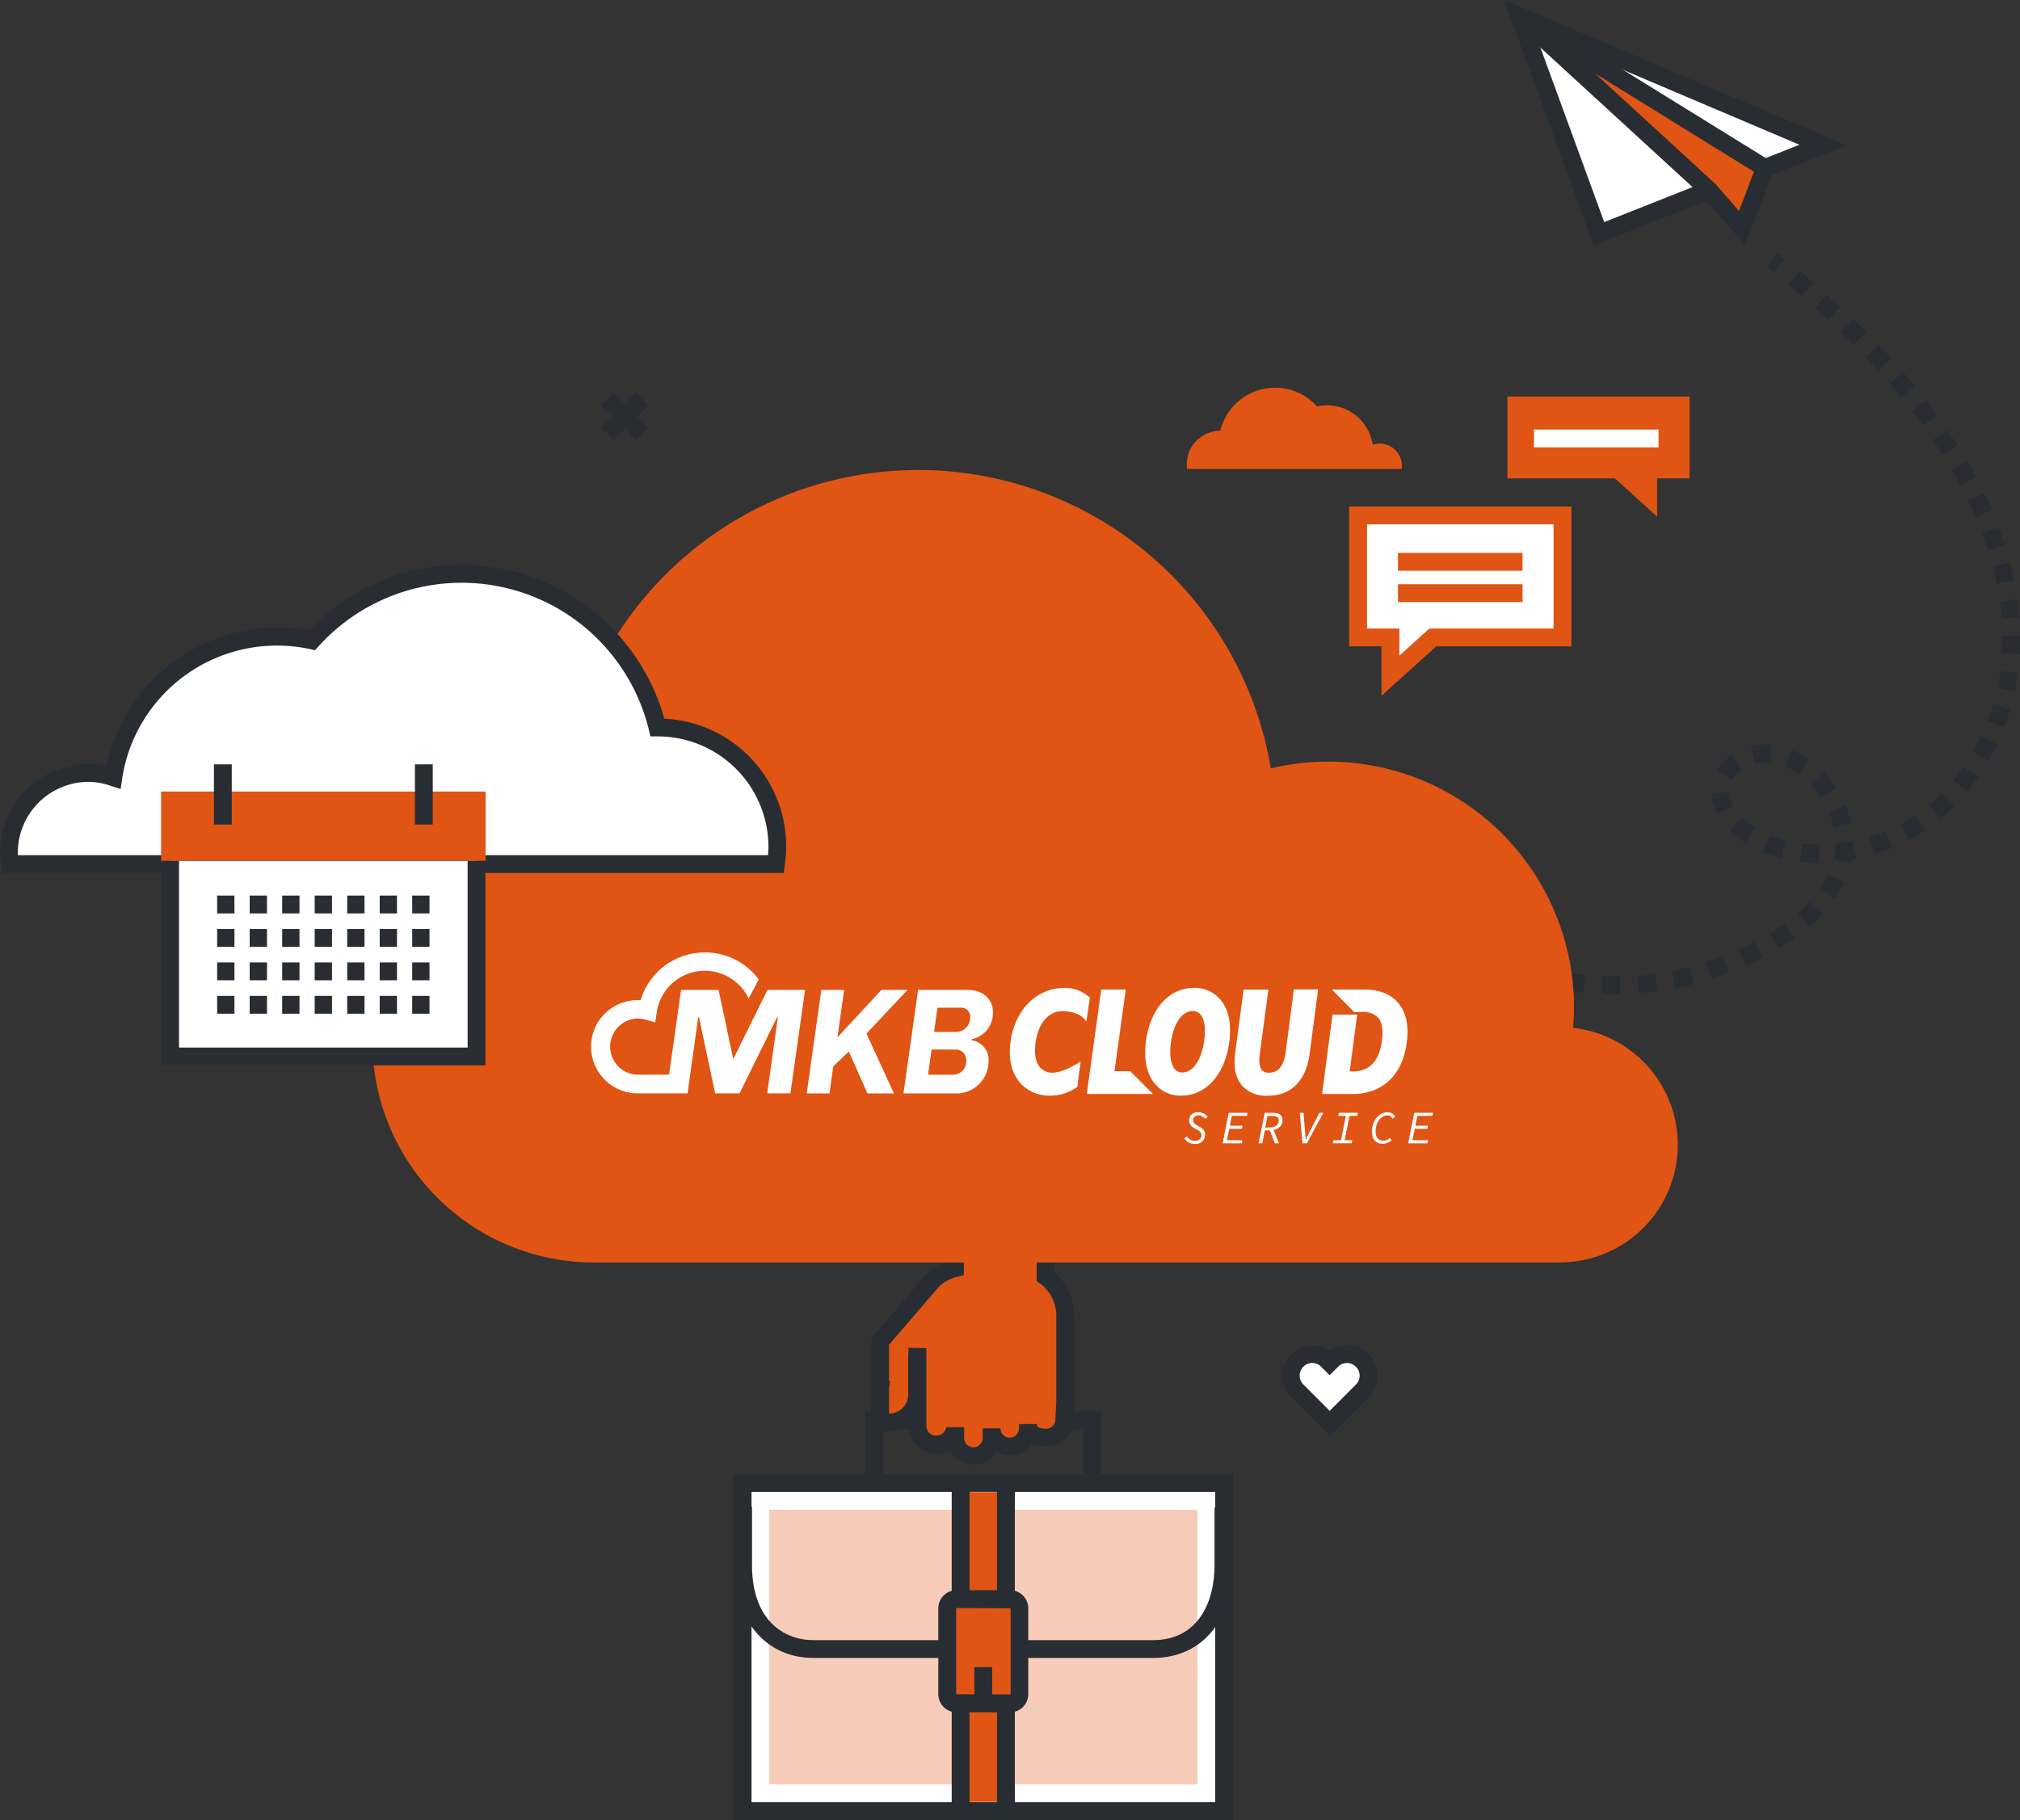 <svg xmlns="http://www.w3.org/2000/svg" viewBox="0 0 453.05 408.29"><rect x="0" y="0" width="453.05" height="408.29" fill="#333333" stroke="none"/><defs><style>.cls-1,.cls-5{fill:#fff;}.cls-2{fill:#282d33;}.cls-3,.cls-4{fill:#e05414;}.cls-3{opacity:0.3;}.cls-5{stroke:#fff;stroke-miterlimit:10;}</style></defs><title>Middel 2</title><g id="Laag_2" data-name="Laag 2"><g id="Layer_4" data-name="Layer 4"><rect class="cls-1" x="166.51" y="332.69" width="108.04" height="73.6"/><path class="cls-2" d="M276.55,408.29h-112v-77.6h112Zm-108-4h104v-69.6h-104Z"/><rect class="cls-3" x="172.51" y="338.69" width="96.04" height="61.6"/><rect class="cls-4" x="213.9" y="334.75" width="13.27" height="69.49"/><path class="cls-2" d="M258.59,371.94h-29v-4h29c10.19,0,13.81-8.65,13.81-16.74v-13h4v13C276.4,363.8,269.41,371.94,258.59,371.94Z"/><path class="cls-2" d="M210.65,371.94H182.47c-10.65,0-17.81-8.39-17.81-20.87v-13h4v13c0,12.44,7.13,16.87,13.81,16.87h28.18Z"/><polygon class="cls-2" points="247.01 331.3 243.01 331.3 243.01 320.62 198.06 320.62 198.06 331.3 194.06 331.3 194.06 316.62 247.01 316.62 247.01 331.3"/><path class="cls-4" d="M234.56,281.9v4.47a10.94,10.94,0,0,1,4.41,8.77v19l-.21,4.2a4.08,4.08,0,0,1-4.08,4.08c-2.25,0-4.07-.81-4.07-3.06v1a4.08,4.08,0,1,1-8.16,0v2a4.08,4.08,0,1,1-8.15,0v-2.29a4.29,4.29,0,0,1-4.26,3.92,4.21,4.21,0,0,1-4.21-4.22l0-17.42-.08,2v8.42a6.22,6.22,0,0,1-6.23,6.23h-2.07c-.09,0,.08,0,0,0v-7.79s0,0,0,0V300.94l11.8-13.74a11,11,0,0,1,4.95-2.69V281.9Z"/><path class="cls-2" d="M241,314.17l-.21,4.3a6.06,6.06,0,0,1-6.08,6,8,8,0,0,1-3.16-.57,6.1,6.1,0,0,1-5,2.61,6,6,0,0,1-3-.8,6.08,6.08,0,0,1-10.5-.37,6.34,6.34,0,0,1-3,.76,6.22,6.22,0,0,1-6.21-6.22h0a8.23,8.23,0,0,1-4.34,1.24h-4V321h-.1l0-1.76-.11-1.88.13,0V300.2l12.43-14.45a12.93,12.93,0,0,1,4.32-2.71V281.9h4v4.18l-1.53.37a9,9,0,0,0-4,2.14l-11.25,13.09v8.1l.22.07-.22,1.6v5.65h.07a4.24,4.24,0,0,0,4.23-4.23v-8.42l.08-2.09,4,.08,0,17.42a2.21,2.21,0,0,0,2.21,2.22,2.32,2.32,0,0,0,2.26-1.92h4v2.29a2.08,2.08,0,1,0,4.15,0v-2h4a2.08,2.08,0,1,0,4.16,0v-1h4c0,.35,0,1.06,2.07,1.06a2.08,2.08,0,0,0,2.08-2.08l.21-4.3V295.14a8.9,8.9,0,0,0-3.61-7.17l-.8-.6V281.9h4v3.52a12.83,12.83,0,0,1,4.41,9.72"/><rect class="cls-2" x="213.45" y="333.02" width="4" height="25.1"/><rect class="cls-2" x="223.61" y="333.02" width="4" height="25.1"/><rect class="cls-2" x="213.45" y="381.56" width="4" height="23.84"/><rect class="cls-2" x="223.61" y="381.56" width="4" height="23.84"/><path class="cls-2" d="M226.62,384.13H214.45a4.06,4.06,0,0,1-4-4.05V360.79a4.06,4.06,0,0,1,4-4.05h12.17a4.06,4.06,0,0,1,4,4.05v19.29A4.06,4.06,0,0,1,226.62,384.13Zm-12.17-23.39,0,19.34,12.22.05a0,0,0,0,0,0-.05V360.79Z"/><rect class="cls-2" x="218.53" y="374" width="4" height="6.86"/><path class="cls-1" d="M291.44,312.49l-.51-.51a4.76,4.76,0,0,1,0-6.75l.07-.07a4.76,4.76,0,0,1,6.75,0l.51.51.51-.51a4.76,4.76,0,0,1,6.75,0l.07.07a4.76,4.76,0,0,1,0,6.75l-.51.51-6.82,6.82Z"/><path class="cls-2" d="M298.26,322.14l-8.75-8.75A6.83,6.83,0,0,1,298.26,303a6.8,6.8,0,0,1,8.68.76l.07.07a6.78,6.78,0,0,1,0,9.58Zm-3.89-16.38a2.76,2.76,0,0,0-2,.81,2.84,2.84,0,0,0-.88,2,2.76,2.76,0,0,0,.81,2l5.92,5.93,5.92-5.93a2.78,2.78,0,0,0,0-3.92,2.79,2.79,0,0,0-4-.07l-1.93,1.93-1.93-1.93A2.76,2.76,0,0,0,294.37,305.76Z"/><polygon class="cls-1" points="408.85 32.54 358.63 52.44 340.79 3.64 408.85 32.54"/><path class="cls-2" d="M357.45,55.05,337.33,0l76.79,32.6ZM344.25,7.28,359.8,49.82l43.78-17.35Z"/><polygon class="cls-4" points="395.84 37.69 390.71 51.16 383.31 42.66 340.79 3.64 395.84 37.69"/><path class="cls-2" d="M391.39,55l-9.51-10.94L339.44,5.12l2.4-3.18,56.45,34.92ZM357.74,16.48l27.08,24.86,5.21,6,3.35-8.81Z"/><path class="cls-2" d="M302,202.18c-1.09-.79-1.67-1.24-1.67-1.24l2.47-3.15s.55.44,1.53,1.14Z"/><path class="cls-2" d="M361.92,223c-.89,0-1.77,0-2.65-.05l.13-4q2,.08,3.93,0l.07,4Zm5.62-.21-.29-4c1.3-.1,2.61-.23,3.89-.4l.53,4C370.31,222.5,368.93,222.65,367.54,222.75Zm-12.4-.09c-1.36-.11-2.74-.26-4.11-.44l.53-4c1.31.18,2.62.32,3.91.43Zm20.63-1-.76-3.93c1.28-.24,2.57-.53,3.83-.85l1,3.88C378.49,221.1,377.12,221.4,375.77,221.66ZM347,221.57c-1.33-.24-2.69-.52-4-.82l.88-3.9c1.3.29,2.6.55,3.87.79Zm-8-1.82c-1.31-.35-2.64-.74-4-1.16l1.2-3.81c1.26.39,2.54.77,3.8,1.11Zm44.9-.13-1.21-3.82c1.23-.39,2.48-.83,3.69-1.3l1.44,3.74C386.44,218.73,385.12,219.2,383.81,219.62Zm-52.75-2.33c-1.28-.46-2.57-.95-3.84-1.45l1.47-3.72c1.23.49,2.48,1,3.71,1.4Zm60.5-.66L389.91,213c1.18-.54,2.36-1.12,3.52-1.73l1.86,3.54C394.06,215.45,392.81,216.06,391.56,216.63Zm-68.13-2.38c-1.24-.54-2.49-1.11-3.73-1.71l1.72-3.6c1.2.57,2.42,1.13,3.61,1.65Zm75.47-1.48-2.06-3.43c.88-.53,1.75-1.08,2.61-1.64l.69-.47,2.27,3.3-.75.51C400.75,211.63,399.82,212.22,398.9,212.77ZM316,210.71c-1.27-.66-2.48-1.31-3.61-2l1.95-3.49c1.1.62,2.27,1.25,3.5,1.89ZM405.77,208l-2.58-3.06a31.12,31.12,0,0,0,2.74-2.61l2.94,2.72A36.45,36.45,0,0,1,405.77,208Zm-96.9-1.28c-1.18-.71-2.35-1.45-3.48-2.19l2.19-3.34c1.09.71,2.22,1.42,3.36,2.11Zm102.7-5.06-3.31-2.25a20.45,20.45,0,0,0,1.8-3.2l3.65,1.63A24.53,24.53,0,0,1,411.57,201.63Zm3.54-8-2-.45-.92.1,0-.32-.93-.21a16.6,16.6,0,0,0,.42-3.58h1.15c.91-.12,1.84-.28,2.76-.47l.81,3.92-1.07.21C415.23,193.08,415.17,193.35,415.11,193.61Zm-7.18-.12a37.34,37.34,0,0,1-4.26-.26l.48-4a33.68,33.68,0,0,0,3.79.23Zm-8.48-1.05a29.9,29.9,0,0,1-4.1-1.38l1.55-3.68a24.91,24.91,0,0,0,3.54,1.18Zm21-.87-1.16-3.83c1.17-.36,2.36-.77,3.54-1.24l.11,0,1.47,3.72-.11,0C423,190.73,421.71,191.18,420.44,191.57Zm-29-2.53a21.64,21.64,0,0,1-3.49-2.78l2.83-2.83a16.84,16.84,0,0,0,2.82,2.24Zm36.8-.67-1.9-3.52a34.67,34.67,0,0,0,3.26-2l2.26,3.3A40.3,40.3,0,0,1,428.27,188.37Zm-17-2.81a18.88,18.88,0,0,0-1.07-3.48l3.69-1.54a22.7,22.7,0,0,1,1.3,4.23Zm24-2-2.57-3.06c1-.82,1.92-1.7,2.83-2.62l2.84,2.82C437.37,181.74,436.32,182.7,435.26,183.6Zm-50.06-1a11.1,11.1,0,0,1-1.35-4.69l4-.19a7.2,7.2,0,0,0,.89,3Zm23.29-3.73A18.65,18.65,0,0,0,406.2,176l2.88-2.78a23.9,23.9,0,0,1,2.75,3.43Zm32.69-1.25-3.08-2.55c.81-1,1.6-2,2.33-3.08l3.29,2.28C442.92,175.41,442.07,176.54,441.18,177.61Zm-52.67-2.68-3.47-2a11.2,11.2,0,0,1,3.33-3.56l2.3,3.28A7.22,7.22,0,0,0,388.51,174.93Zm14.93-1.31a15.89,15.89,0,0,0-3.14-1.72l1.51-3.71a20.44,20.44,0,0,1,3.92,2.16Zm-9.79-2.37-1-3.87a13.23,13.23,0,0,1,4.71-.32l-.42,4A9.79,9.79,0,0,0,393.65,171.25ZM446,170.7l-3.46-2c.63-1.11,1.23-2.26,1.78-3.43l3.62,1.7C447.31,168.25,446.66,169.5,446,170.7Zm3.57-7.58-3.74-1.41c.45-1.2.86-2.44,1.22-3.68l3.84,1.11C450.47,160.48,450,161.82,449.53,163.12Zm2.33-8.05-3.92-.81c.26-1.26.48-2.54.65-3.83l4,.52C452.37,152.33,452.14,153.72,451.86,155.07Zm1.09-8.28-4-.23c.06-1.1.1-2.22.09-3.32v-.58l4,0v.62C453.06,144.42,453,145.62,453,146.79Zm-4.07-8c-.09-1.28-.24-2.59-.42-3.88l4-.56c.19,1.38.34,2.77.44,4.14ZM447.81,131c-.26-1.27-.56-2.56-.89-3.82l3.88-1c.34,1.34.66,2.7.93,4Zm-2-7.6c-.4-1.23-.83-2.48-1.29-3.72l3.75-1.39c.48,1.29.94,2.61,1.35,3.9ZM443.09,116c-.51-1.19-1-2.4-1.63-3.59l3.61-1.73c.6,1.25,1.17,2.51,1.7,3.75Zm-3.41-7.12c-.61-1.15-1.25-2.31-1.92-3.46l3.46-2c.69,1.19,1.37,2.4,2,3.59Zm-4-6.86c-.69-1.1-1.42-2.22-2.17-3.32l3.32-2.24c.77,1.14,1.52,2.29,2.24,3.44Zm-4.44-6.57c-.77-1.06-1.56-2.12-2.38-3.19l3.17-2.44c.84,1.1,1.66,2.2,2.45,3.28Zm-4.85-6.31c-.83-1-1.68-2-2.56-3.05l3-2.61c.9,1,1.77,2.1,2.62,3.14Zm-5.19-6.05c-.88-1-1.78-1.95-2.7-2.93l2.9-2.74c.95,1,1.87,2,2.77,3Zm-5.48-5.8c-.92-.93-1.87-1.87-2.83-2.81l2.79-2.87c1,1,2,1.92,2.89,2.87ZM410,71.76c-1-.9-1.95-1.8-2.95-2.7l2.68-3c1,.92,2,1.83,3,2.75Zm-5.95-5.35c-1-.87-2-1.73-3-2.6l2.57-3.06c1.06.88,2.09,1.76,3.1,2.64Z"/><path class="cls-2" d="M397.85,61.17l-1.55-1.24,2.5-3.13,1.57,1.27Z"/><path class="cls-4" d="M350.64,232.48a52.65,52.65,0,0,0,.4-6.31,53.12,53.12,0,0,0-67.67-51.26,78.17,78.17,0,0,0-155.61,10.7c0,.17,0,.34,0,.52a47.7,47.7,0,0,0,5.45,95.09H347.81a.61.61,0,0,1,0-.11c.68.06,1.36.11,2.05.11a24.38,24.38,0,0,0,.75-48.74Z"/><path class="cls-4" d="M349.89,283.22H133.23a49.7,49.7,0,0,1-7.46-98.84,80.18,80.18,0,0,1,159.25-12,55.12,55.12,0,0,1,68,53.76c0,1.42-.07,2.9-.2,4.45a26.38,26.38,0,0,1-2.95,52.6Zm-3.49-4.3,1.61.2c.61.05,1.26.1,1.88.1a22.38,22.38,0,0,0,.7-44.75l-2.19-.06.26-2.17a53.53,53.53,0,0,0,.38-6.07,51.14,51.14,0,0,0-65.13-49.34l-2.21.62-.31-2.27a76.17,76.17,0,0,0-151.63,10.43v.18c0,.11,0,.23,0,.34v1.78l-1.78.21a45.7,45.7,0,0,0,5.23,91.1H346.31Z"/><path class="cls-1" d="M2.26,193.84A16.57,16.57,0,0,1,2,191.28a17.88,17.88,0,0,1,17.88-17.87,17.57,17.57,0,0,1,5.54,1A36.9,36.9,0,0,1,70,143.65a45.24,45.24,0,0,1,77.51,19.55h.08a26.65,26.65,0,0,1,26.51,30.64Z"/><path class="cls-2" d="M175.78,195.84H.54L.26,194A17.43,17.43,0,0,1,0,191.28a19.9,19.9,0,0,1,19.88-19.87,17.85,17.85,0,0,1,4,.46A39.22,39.22,0,0,1,62,140.77a39.86,39.86,0,0,1,7.24.69A47.24,47.24,0,0,1,149,161.23a28.65,28.65,0,0,1,27,32.89ZM4,191.84H172.27c0-.65.08-1.25.08-1.83a24.83,24.83,0,0,0-24.71-24.81h-1.75l-.37-1.52A43.23,43.23,0,0,0,71.44,145l-.78.86-1.13-.25A35.14,35.14,0,0,0,27.4,174.67L27.06,177l-2.26-.73a15.64,15.64,0,0,0-4.92-.87A15.89,15.89,0,0,0,4,191.28C4,191.47,4,191.65,4,191.84Z"/><polygon class="cls-1" points="350.44 115.62 304.59 115.62 304.59 142.99 311.85 142.99 311.85 151.58 321.35 142.99 350.44 142.99 350.44 115.62"/><path class="cls-4" d="M309.85,156.08V145h-7.26V113.62h49.85V145H322.12ZM306.59,141h7.26v6.09l6.73-6.09h27.86V117.62H306.59Z"/><rect class="cls-4" x="313.54" y="124.03" width="27.94" height="4"/><rect class="cls-4" x="313.54" y="131.07" width="27.94" height="4"/><polygon class="cls-4" points="338.09 88.95 378.94 88.95 378.94 107.32 371.67 107.32 371.67 115.91 362.17 107.32 338.09 107.32 338.09 88.95"/><rect class="cls-1" x="344.04" y="96.36" width="27.94" height="4"/><path class="cls-1" d="M144,89.49l-7.8,7.8Z"/><rect class="cls-2" x="134.6" y="91.39" width="11.03" height="4" transform="translate(-25 126.4) rotate(-44.99)"/><path class="cls-1" d="M144,97.29l-7.8-7.8Z"/><rect class="cls-2" x="138.11" y="87.87" width="4" height="11.03" transform="translate(-25 126.43) rotate(-45)"/><rect class="cls-4" x="36.13" y="177.57" width="72.78" height="15.55"/><rect class="cls-1" x="38.15" y="193.15" width="68.73" height="43.85"/><polygon class="cls-2" points="108.88 239 36.15 239 36.15 193.15 40.15 193.15 40.15 235 104.88 235 104.88 193.15 108.88 193.15 108.88 239"/><rect class="cls-2" x="47.98" y="171.47" width="4" height="13.5"/><rect class="cls-2" x="93.06" y="171.47" width="4" height="13.5"/><rect class="cls-2" x="48.7" y="200.91" width="3.88" height="4"/><rect class="cls-2" x="56" y="200.91" width="3.88" height="4"/><rect class="cls-2" x="63.29" y="200.91" width="3.88" height="4"/><rect class="cls-2" x="70.58" y="200.91" width="3.88" height="4"/><rect class="cls-2" x="77.87" y="200.91" width="3.88" height="4"/><rect class="cls-2" x="85.16" y="200.91" width="3.88" height="4"/><rect class="cls-2" x="92.45" y="200.91" width="3.88" height="4"/><rect class="cls-2" x="48.7" y="208.41" width="3.88" height="4"/><rect class="cls-2" x="56" y="208.41" width="3.88" height="4"/><rect class="cls-2" x="63.29" y="208.41" width="3.88" height="4"/><rect class="cls-2" x="70.58" y="208.41" width="3.88" height="4"/><rect class="cls-2" x="77.87" y="208.41" width="3.88" height="4"/><rect class="cls-2" x="85.16" y="208.41" width="3.88" height="4"/><rect class="cls-2" x="92.45" y="208.41" width="3.88" height="4"/><rect class="cls-2" x="48.7" y="215.91" width="3.88" height="4"/><rect class="cls-2" x="56" y="215.91" width="3.88" height="4"/><rect class="cls-2" x="63.29" y="215.91" width="3.88" height="4"/><rect class="cls-2" x="70.58" y="215.91" width="3.88" height="4"/><rect class="cls-2" x="77.87" y="215.91" width="3.88" height="4"/><rect class="cls-2" x="85.16" y="215.91" width="3.88" height="4"/><rect class="cls-2" x="92.45" y="215.91" width="3.88" height="4"/><rect class="cls-2" x="48.7" y="223.41" width="3.88" height="4"/><rect class="cls-2" x="56" y="223.41" width="3.88" height="4"/><rect class="cls-2" x="63.29" y="223.41" width="3.88" height="4"/><rect class="cls-2" x="70.58" y="223.41" width="3.88" height="4"/><rect class="cls-2" x="77.87" y="223.41" width="3.88" height="4"/><rect class="cls-2" x="85.16" y="223.41" width="3.88" height="4"/><rect class="cls-2" x="92.45" y="223.41" width="3.88" height="4"/><path class="cls-4" d="M314.35,105.21a5.51,5.51,0,0,0,.07-.71,5,5,0,0,0-5-5,4.94,4.94,0,0,0-1.55.27,10.36,10.36,0,0,0-10.25-8.85,10.88,10.88,0,0,0-2.23.24,12.67,12.67,0,0,0-21.71,5.48h0a7.51,7.51,0,0,0-7.51,7.51,7.59,7.59,0,0,0,.08,1.07Z"/><path class="cls-1" d="M164.55,237.41h-.13l-3.25-15.33h-8.42l-2.69,19h-7.17a6.5,6.5,0,0,1-1.52-.23A6.31,6.31,0,0,1,143,228.49a6.42,6.42,0,0,1,1.68.23l2.27.63.36-2.32A10.88,10.88,0,0,1,167.9,224l2.28-4.28a15.06,15.06,0,0,0-26.5,4.66A10.51,10.51,0,0,0,132.93,232a10.5,10.5,0,0,0,9.91,13.28H154.2l2.4-17.09h.17l3.62,17.09h5.48l8.43-17.09h.17l-2.4,17.09h5.21l3.28-23.21h-8.43Z"/><polygon class="cls-1" points="203.53 222.08 197.68 222.08 187.83 232.7 189.32 222.08 184.21 222.08 180.93 245.29 186.04 245.29 186.88 239.23 190.37 235.88 194.56 245.29 200.49 245.29 194.33 231.86 203.53 222.08"/><path class="cls-1" d="M217.93,233.38l0-.24a6,6,0,0,0,4.77-6.12c0-2.91-2.37-4.94-5.51-4.94H205.91l-3.28,23.21h11.71a7.19,7.19,0,0,0,7.38-7.31A4.38,4.38,0,0,0,217.93,233.38Zm-4.3,7.72h-5.48l.78-5.65h5.48a2.31,2.31,0,0,1,2.3,2.36A3,3,0,0,1,213.63,241.1Zm1-9.61H209.5l.75-5.42h5.1a2,2,0,0,1,2.24,2.2A3.17,3.17,0,0,1,214.61,231.49Z"/><path class="cls-1" d="M265.65,255.38l.57-.46a2,2,0,0,0,1.77,1,1.32,1.32,0,0,0,1.49-1.26c0-.52-.32-.85-.85-1.15l-.78-.47a1.83,1.83,0,0,1,1-3.5,2.52,2.52,0,0,1,2,1l-.55.46a1.88,1.88,0,0,0-1.52-.77,1.14,1.14,0,0,0-1.22,1.07c0,.52.37.82.79,1.08l.83.5a1.92,1.92,0,0,1,1.11,1.69,2.09,2.09,0,0,1-2.32,2.05A2.61,2.61,0,0,1,265.65,255.38Z"/><path class="cls-1" d="M275.59,249.64h4.21l-.14.69h-3.4l-.43,2.21h2.83l-.13.69h-2.84l-.52,2.57h3.49l-.13.68h-4.31Z"/><path class="cls-1" d="M283.65,249.64h1.84c1.28,0,2.16.45,2.16,1.63,0,1.5-1.28,2.32-2.77,2.32h-1.21l-.57,2.89h-.83Zm1.15,3.29c1.29,0,2-.62,2-1.59,0-.75-.52-1-1.53-1h-1l-.51,2.63Zm.67.2,1.39,3.35h-.92l-1.18-3Z"/><path class="cls-1" d="M291.52,249.64h.83l.32,3.79c.07.74.13,1.51.18,2.26h0c.34-.72.78-1.61,1.12-2.25l1.94-3.8h.88l-3.66,6.84h-1Z"/><path class="cls-1" d="M299.08,255.8h1.67l1.11-5.47h-1.71l.15-.69h4.24l-.14.69h-1.73l-1.09,5.47h1.72l-.15.68h-4.23Z"/><path class="cls-1" d="M307.69,253.84c0-2.15,1.42-4.32,3.53-4.32a1.92,1.92,0,0,1,1.7,1l-.59.43a1.28,1.28,0,0,0-1.15-.73c-1.62,0-2.66,1.88-2.66,3.54,0,1.24.53,2.13,1.75,2.13a2.23,2.23,0,0,0,1.45-.61l.37.53a3,3,0,0,1-2,.79C308.56,256.61,307.69,255.48,307.69,253.84Z"/><path class="cls-1" d="M317.21,249.64h4.21l-.14.69h-3.4l-.43,2.21h2.83l-.13.69h-2.84l-.52,2.57h3.49l-.13.68h-4.31Z"/><path class="cls-5" d="M241.74,239.1l-.59,4.46-.37.23a9.77,9.77,0,0,1-5.26,1.5,8.12,8.12,0,0,1-6.35-2.71c-1.86-2.14-2.56-5.26-2-9,1-6.86,5.65-11.46,11.63-11.46a7.58,7.58,0,0,1,4.67,1.55l.43.33-.58,4s-1.36-1.55-4.85-1.67-6.05,2.85-6.7,7.46c-.37,2.6,0,4.72,1.12,6a4.07,4.07,0,0,0,3.24,1.34S238.08,241.3,241.74,239.1Z"/><path class="cls-5" d="M267.79,222.11c-5.28,0-9.3,4.46-10.25,11.37-.56,4.08.12,7.36,2,9.48a6.89,6.89,0,0,0,5.39,2.33c5.29,0,9.33-4.54,10.28-11.56.53-4-.14-7.21-2-9.29A7,7,0,0,0,267.79,222.11Zm2.79,11.37c-.62,4.62-2.73,7.61-5.38,7.61a2.65,2.65,0,0,1-2.07-.9c-1.05-1.22-1.41-3.51-1-6.46.62-4.51,2.72-7.42,5.35-7.42a2.66,2.66,0,0,1,2.11.91C270.61,228.4,271,230.62,270.58,233.48Z"/><path class="cls-5" d="M288.84,236.14c-.44,3.29-1.85,5-4.19,5a2.55,2.55,0,0,1-2-.73c-.64-.73-.85-2.1-.6-4l1.86-13.91h-4.55l-1.82,13.6c-.43,3.16.06,5.57,1.44,7.15a6.76,6.76,0,0,0,5.35,2.06c5,0,8.14-3.18,8.9-9l1.83-13.85h-4.42Z"/><polygon class="cls-5" points="249.38 240.81 251.92 222.48 247.43 222.48 244.32 244.91 257.39 244.91 253.29 240.81 249.38 240.81"/><path class="cls-5" d="M313.14,225.23c-1.6-1.82-4-2.75-7.23-2.75h-6l4,4.05h1.53a5.08,5.08,0,0,1,4,1.41c1,1.14,1.33,3,1,5.54-.63,4.91-3,7.39-7.11,7.39h-1.19l1.68-12.75h-4.52l-2.21,16.8h6.27c6.5,0,10.75-4.08,11.67-11.19C315.5,230.05,314.86,227.19,313.14,225.23Z"/></g></g></svg>